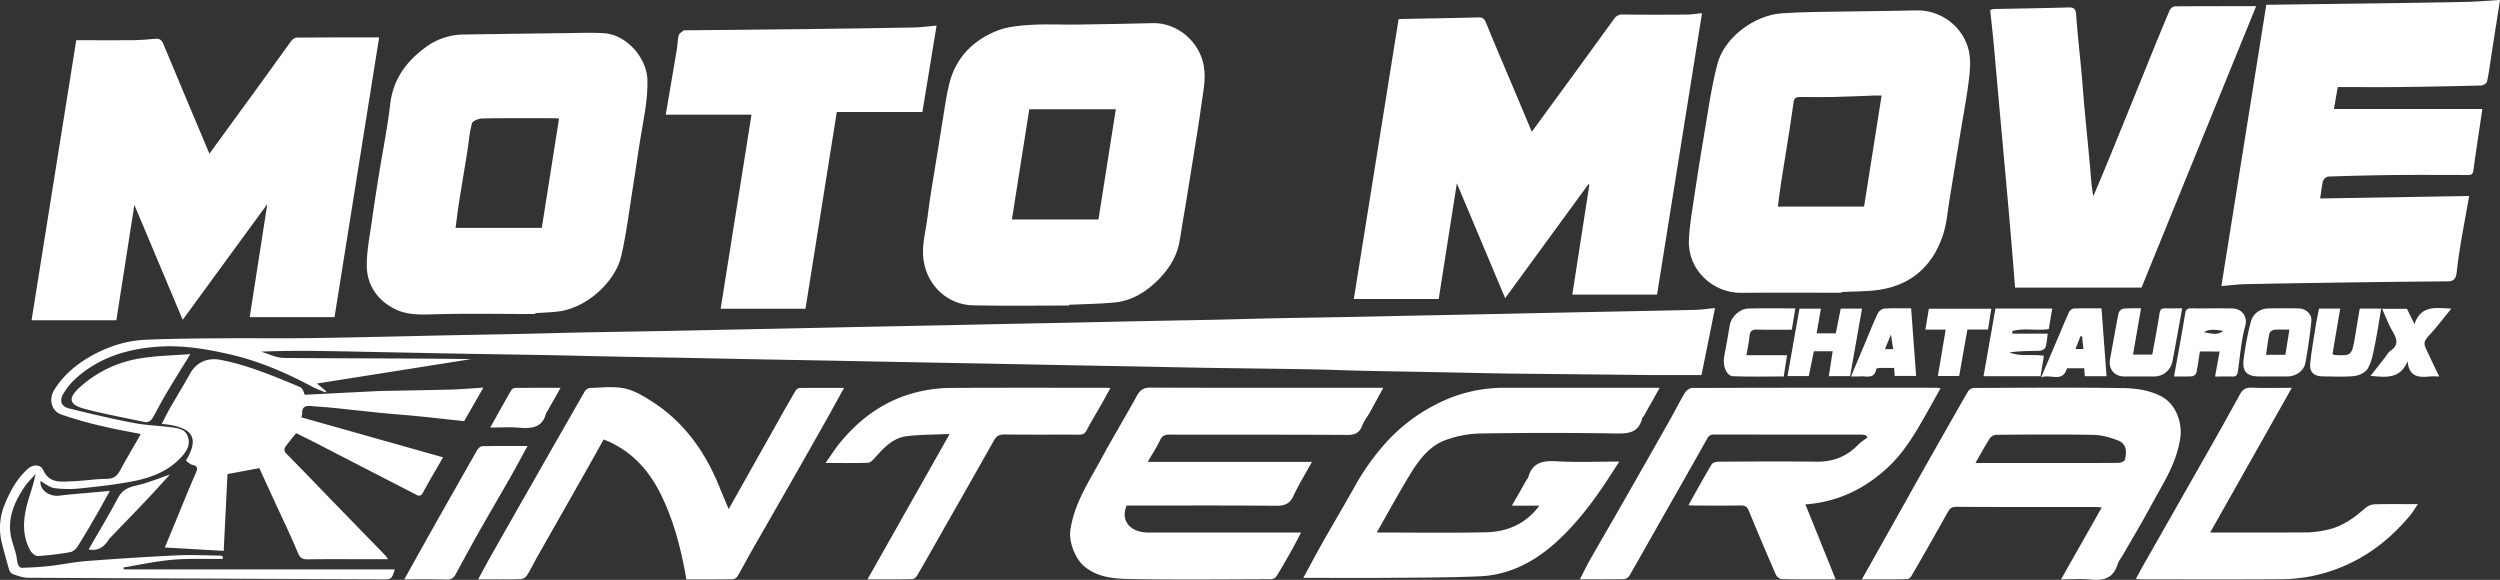 <svg id="Layer_1" data-name="Layer 1" xmlns="http://www.w3.org/2000/svg" viewBox="0 0 1762.11 408.71"><rect x="0" y="0" width="1762.11" height="408.71" fill="#333333" stroke="none"/><defs><style>.cls-1{fill:#fff;}</style></defs><title>logo-moto-move-integral-chateauroux</title><path class="cls-1" d="M113.27,403.73c-.61,5.91,5.82,11.26,13.51,10.27,6.83-.88,13.72-1.36,20.58-2,4.73-.44,9.46-.84,14.83-1.32-3.27,5.86-6.31,11.47-9.51,17-4.33,7.48-8.67,15-13.29,22.27-1.09,1.72-3.19,3.55-5.07,3.87a200.51,200.51,0,0,1-22.85,2.76c-1.77.1-4.4-2.19-5.42-4-5.53-10.08-5.1-20.9-2.41-31.58,1.84-7.32,4.74-14.37,6.22-22.31-2.56,3-5.44,5.69-7.62,8.9-6.75,9.93-11.72,20.61-10.11,33,.64,4.92,2.64,9.65,3.87,14.51.6,2.38.66,4.92,1.38,7.25.32,1,1.7,2.56,2.55,2.53,6.6-.22,13.22-.54,19.78-1.27,8.77-1,17.46-2.84,26.25-3.51,21.21-1.62,42.45-3,63.7-4,10.17-.48,20.39.06,30.58.19a4.72,4.72,0,0,1,1.57.66l-.09,1.65c-11.83.14-23.71-.4-35.47.61-11.55,1-23,3.55-34.45,5.42L172,466H363c-2.22,7-2.22,7.07-9.25,7q-124.64-.49-249.29-1.1c-3.47,0-7-1.34-10.35-2.45a5.15,5.15,0,0,1-2.82-3c-1.91-6.35-3.63-12.77-5.26-19.2a43.35,43.35,0,0,1,2.23-27.49c3.73-9.11,8.53-17.75,16-24.55,3.63-3.31,9-3.48,10.92.74,4.36,9.62,12.57,8.21,20.31,7.94,8.21-.28,16.4-1.62,24.61-1.73,4.65-.06,7.11-1.87,9.19-5.71,4.66-8.6,9.65-17,14.71-25.85-9.22-1.87-18.44-3.45-27.51-5.66a280.35,280.35,0,0,1-28.57-8.12c-7-2.5-8.91-10.86-5-17.23,6.4-10.32,15.37-17.93,25.79-23.84,12.09-6.86,25.15-11.07,39.05-11.64,17.58-.72,35.19-.9,52.79-1,18.5-.17,37,.09,55.49-.07,18.94-.17,37.87-.61,56.8-1,15.27-.3,30.53-.68,45.8-1,17.43-.35,34.87-.65,52.3-1,13.77-.29,27.53-.7,41.3-1,18.77-.38,37.53-.66,56.3-1q24.15-.46,48.3-1l49.8-1q23.4-.48,46.8-1l50.3-1q23.65-.48,47.3-1,25.4-.52,50.8-1c15.27-.32,30.53-.68,45.8-1,17.43-.35,34.87-.65,52.3-1,13.6-.29,27.2-.7,40.8-1,18.93-.38,37.87-.66,56.8-1,15.93-.3,31.87-.67,47.8-1l50.3-1q23.4-.48,46.8-1l50.3-1c15.77-.32,31.54-.6,47.3-1,4.07-.11,8.12-.74,13.54-1.27L1284.06,329h-36.57q-47.9-.5-95.8-1c-17.6-.22-35.2-.65-52.8-1-17.77-.33-35.54-.63-53.3-1-11.77-.26-23.53-.76-35.3-1-23.27-.41-46.53-.66-69.8-1-17.43-.28-34.87-.66-52.3-1l-53.8-1-50.8-1-54.3-1L678,319q-27.4-.52-54.8-1-24.64-.48-49.3-1c-18.6-.35-37.2-.65-55.8-1-14.93-.29-29.87-.7-44.8-1-20.27-.38-40.53-.66-60.8-1-17.1-.3-34.2-.67-51.3-1-17.93-.34-35.87-.76-53.8-1-12.76-.15-25.52,0-38.75.49,5.43,1.56,10.84,4.42,16.28,4.47,44,.37,88,.21,132.07.79L308.11,335l6.56,5.4-.38.84a91.47,91.47,0,0,1-9.46-4c-18.34-9.81-37.3-18-57.65-22.72-16.72-3.86-33.62-6.69-50.82-5.51-22.74,1.56-43.68,8.14-60.44,24.57a50.46,50.46,0,0,0-6,7.75c-3.49,5.11-2.38,9.73,3.34,11.15,15.16,3.77,30.38,7.36,45.72,10.3,9.15,1.75,18.6,1.92,27.85,3.24,3.9.55,8.22,1.3,10.07,5.73,2.35,5.62-.14,10.3-3.64,14.29C204.2,396.35,192,401.24,179,403.77c-12,2.34-24.24,3.74-36.42,5a79.1,79.1,0,0,1-19,0C119.85,408.38,116.45,405.41,113.27,403.73Z" transform="translate(-84.76 -64.66)"/><path class="cls-1" d="M1070.53,78.33a5.31,5.31,0,0,1,1.07-.28c18.43-.36,36.86-.65,55.29-1.11,2.93-.07,4.1.89,5.24,3.67,7.33,17.94,15,35.75,22.51,53.6,3.23,7.64,6.43,15.3,9.8,23.31,8.9-12.16,17.71-24.19,26.49-36.23q15.73-21.57,31.4-43.18a6.92,6.92,0,0,1,6.43-3.23c15,.23,30,.16,45,.06,3.22,0,6.44-.62,10.66-1l-31.7,198.36H1193l12-77.37-.67-.42-58.67,80.33-34.05-81-12.78,81.55H1039Z" transform="translate(-84.76 -64.66)"/><path class="cls-1" d="M166.76,290.42H107L138.51,93h4.42c11.66,0,23.33.1,35,0,5.44-.07,10.88-.47,16.3-1,3-.31,4.59,1,5.65,3.58q8.55,20.52,17.14,41c5,12,10.12,24,15.35,36.41,13.69-18.81,27.16-37.27,40.59-55.77,5.66-7.79,11.18-15.69,16.9-23.43.9-1.21,2.57-2.62,3.89-2.63C313,91,332.23,91,352,91L320.54,288.18H260.77l12.4-79.7-59.64,81.6-34.06-81Z" transform="translate(-84.76 -64.66)"/><path class="cls-1" d="M1729.83,141.5h104.6c-2.12,14.35-4.35,29-6.39,43.57-.45,3.26-2.57,2.92-4.73,2.92-16,0-32-.13-48,0q-24.66.26-49.3,1.1a5.24,5.24,0,0,0-3.84,3c-1,3.91-1.38,8-2.06,12.46l105-1.74c-3.09,18.19-6.79,35.64-8.7,53.28-.77,7.06-3.6,6.88-8.65,6.91-27.1.18-54.2.56-81.31.94q-29.4.41-58.8,1c-5.38.12-10.76.81-17.16,1.32L1682.15,68h3.3l76.81-1c20.27-.29,40.54-.57,60.8-1,7.89-.18,15.76-.87,23.81-1.34-2.05,13.14-4,25.39-5.88,37.64-1,6.62-1.86,13.29-3.25,19.83-.26,1.21-2.72,2.75-4.19,2.79q-28.9.77-57.8,1.09c-14.27.16-28.54,0-43.25,0Z" transform="translate(-84.76 -64.66)"/><path class="cls-1" d="M838.34,280c-22.59,0-45.2.37-67.78-.12-17.74-.39-32-13.65-34.75-31.31-1.73-11,1.6-21.11,2.8-31.58,1.36-11.83,3.54-23.58,5.4-35.35,1.76-11.13,3.51-22.26,5.37-33.37,1.43-8.52,2.49-17.15,4.69-25.47,4.75-17.92,16.83-29.91,33.61-36.54,7.39-2.92,15.9-3.61,24-4.1,11-.66,22,0,33-.19q26.4-.35,52.79-1c16.72-.4,32.84,12.76,35.81,30.24,1.64,9.64-.59,18.6-1.8,27.79-1.56,11.82-3.58,23.57-5.44,35.35q-2.64,16.69-5.36,33.38c-1.4,8.53-3,17-4.26,25.59-1.55,11-7,20-14.48,27.75-8.72,9-19,15.59-31.78,16.82-10.54,1-21.17,1.08-31.75,1.57Zm32.9-138.32h-61L798,219.33h61Z" transform="translate(-84.76 -64.66)"/><path class="cls-1" d="M1382.74,271c-23.6,0-47.19-.21-70.79.07-19.4.23-37.68-15.75-36.78-37.18.47-11.24,2.59-22.42,4.22-33.6Q1282,182.59,1285,165c3.22-18.46,5.54-37.17,10.26-55.26,4.88-18.72,26.11-34.36,45.16-35.68,8.25-.57,16.52-.86,24.79-1,23.43-.42,46.87-.54,70.29-1.08,17.46-.4,33.24,11.68,37,28.58,1.41,6.35.88,13.36.09,19.92-1.42,11.82-3.7,23.54-5.62,35.3-2.6,16-5.16,31.91-7.83,47.85-1.56,9.31-2.17,19-5.24,27.8-7.3,20.92-22.15,34.1-44.42,37.47-8.79,1.33-17.82,1.1-26.74,1.58ZM1411,132h-5.1c-9.43.32-18.87.77-28.3,1-8,.16-16,.13-24,0-2.55,0-4.17.68-4.56,3.24-1.06,7-2,13.92-3.08,20.87-1.85,11.78-3.83,23.53-5.66,35.31-.94,6-1.69,12.13-2.47,17.86h60.81Z" transform="translate(-84.76 -64.66)"/><path class="cls-1" d="M462,286c-24.58,0-49.18-.52-73.74.26-9.4.3-18.32.06-26.48-4.44-11.72-6.45-18.49-16.89-18.5-30.19,0-10.4,2.13-20.81,3.57-31.18,1.57-11.32,3.38-22.62,5.19-33.9,2.58-16.11,5.86-32.14,7.73-48.32,2-17.33,11-29.85,24.4-39.8A45.46,45.46,0,0,1,410.89,89q36.88-.57,73.76-1c8.69-.1,17.42-.5,26.07.09,15.58,1.07,30,17.35,30.36,32.9.32,13.77-2.58,27.06-4.8,40.48-1.89,11.44-3.46,22.94-5.29,34.39-2.61,16.27-4.61,32.68-8.21,48.74-4.18,18.66-23.87,36.19-42.54,39.31-6,1-12.14,1-18.22,1.52Zm4.64-60.71,12.16-77.06c-1.08-.08-2.06-.23-3-.23-17,0-34-.16-50.94.15-2.6,0-7,1.73-7.44,3.5-1.81,6.56-2.28,13.49-3.36,20.26-1.9,11.92-3.94,23.81-5.81,35.74-.93,5.91-1.62,11.87-2.39,17.64Z" transform="translate(-84.76 -64.66)"/><path class="cls-1" d="M1505.08,267.38c-1-12.63-2-25.25-3.09-37.87q-1.93-22.61-4-45.21l-4-44.21c-1.34-14.9-2.63-29.81-4-44.71-.73-7.85-1.62-15.69-2.45-23.62a11.19,11.19,0,0,1,2.36-.73c17.6-.37,35.2-.6,52.8-1.12,4.2-.12,5.16,1.3,5.45,5.39.94,13.6,2.52,27.15,3.77,40.72.77,8.36,1.33,16.74,2.1,25.1,1.26,13.74,2.69,27.47,3.91,41.21.6,6.8.9,13.63,2.35,20.61,3.89-9.34,7.85-18.65,11.67-28q14.11-34.6,28.12-69.24c4.6-11.31,9.2-22.63,14-33.85a5.17,5.17,0,0,1,3.7-2.73C1636.69,69,1655.62,69,1675,69L1594.2,267.38Z" transform="translate(-84.76 -64.66)"/><path class="cls-1" d="M592.71,282.26,614.45,145.5H554c2.63-15.41,5.29-30.82,7.86-46.24.54-3.23.47-6.6,1.3-9.73.37-1.38,2.26-2.38,3.51-3.5.19-.17.65,0,1,0l95.79-1q32.65-.39,65.29-1c5.24-.11,10.47-.86,16.16-1.35l-10,60.93H674.57L652.5,282.26Z" transform="translate(-84.76 -64.66)"/><path class="cls-1" d="M893.75,390.2H1009.5c-4.63,8.41-9.35,16-13.11,24.1-2.74,5.88-6.65,6.91-12.65,6.85-35-.31-70-.15-104.85-.15-4.5,10.45,2.25,18.92,15.07,19,18.33.09,36.65,0,55,0h52.88c-2.48,4.66-4.43,8.53-6.55,12.3-3.52,6.25-7.06,12.5-10.82,18.6a5.17,5.17,0,0,1-3.78,2c-33.15.11-66.32.45-99.46-.12-10.92-.19-22.15-1-31.62-8.41C842.73,459,838,446.74,839.2,438.29,842,419.1,852.68,403.46,861.58,387c7.85-14.48,16.4-28.59,24.31-43,2.25-4.11,4.51-6.15,9.62-6.13,52.48.22,105,.14,157.44.14h6.8c-3.39,6.22-6.27,11.61-9.26,17-1.83,3.27-4.31,6.26-5.61,9.72-2,5.3-5.29,6.51-10.76,6.48-41.65-.26-83.3-.1-125-.21-3.33,0-5.23.78-6.74,4C900.09,379.88,897,384.51,893.75,390.2Z" transform="translate(-84.76 -64.66)"/><path class="cls-1" d="M1378.6,473c-13.39,0-25.71.11-38-.14-1.44,0-3.52-1.75-4.15-3.19q-9.76-22.39-19.05-45c-1.19-2.89-2.76-3.81-5.85-3.75-10.49.2-21,.09-31.49.07-1.59,0-3.17-.13-5.23-.22,5.6-10,10.81-19.51,16.39-28.85.72-1.21,3.3-1.83,5-1.84,23-.12,46-.27,69,0,11.73.14,21.43-3.74,29.5-12.18,1.81-1.89,4.18-3.24,6.3-4.83l-1-1.55A19.16,19.16,0,0,0,1397,371q-52,0-104-.07c-2.39,0-3.68.6-4.94,2.85-11.15,19.94-22.5,39.77-33.77,59.64-7,12.34-13.94,24.72-21.06,37a5.26,5.26,0,0,1-3.63,2.43c-10,.2-20,.11-31.27.11,2.61-5,4.7-9.46,7.11-13.69,7.75-13.61,15.66-27.14,23.43-40.74q16.51-28.9,32.89-57.87c3.61-6.39,6.87-13,10.67-19.26,1-1.59,3.37-3.29,5.12-3.29q86-.25,172-.13c.77,0,1.54.14,3,.29-3.33,6-6.37,11.51-9.47,17-7.91,14-15.95,28-27.87,39-15.43,14.28-34.09,24.11-57.92,25.92Z" transform="translate(-84.76 -64.66)"/><path class="cls-1" d="M1537.47,473l28.72-50.67c-1.77-.13-3.16-.31-4.55-.31-32.66,0-65.32.07-98-.13-3.48,0-4.71,1.42-6.19,4.06q-12.5,22.45-25.41,44.68a4.78,4.78,0,0,1-3.24,2.27c-10.15.17-20.3.1-31.72.1,1.58-2.79,2.73-4.8,3.86-6.82l36.66-65.33q17.06-30.28,34.35-60.44a5.69,5.69,0,0,1,4.2-2.31c34.83-.13,69.66-.4,104.48.1,9.15.13,18.46,1.25,27.12,5.62,11.05,5.58,15.25,19.17,13.78,29.5-2.61,18.28-12.7,33-21.1,48.62-6.2,11.48-12.93,22.68-19.43,34-1.22,2.12-2.93,4.09-3.61,6.37-3,9.88-9.85,11.83-19.14,10.82C1551.71,472.43,1545,473,1537.47,473Zm-60.31-82h49.61c17,0,34,.06,51-.09,1.62,0,4.37-1,4.65-2.09,1.28-5,1.81-11.28-4.94-13.78-5.41-2-11.28-3.76-17-3.86-23-.43-46-.23-69-.06a6.25,6.25,0,0,0-4.35,2.69c-3.36,5.35-6.38,10.94-10,17.19Z" transform="translate(-84.76 -64.66)"/><path class="cls-1" d="M1055.16,440c26.12,0,51.46.39,76.77-.15,14.95-.31,28.1-5.67,37.84-18.79h-19.34l10.52-18.5c.24-.43.79-.73.9-1.17,2.75-10.47,9.94-12.19,19.77-11.61,14.44.85,29,.22,44.52.22-4.23,6.47-8,12.45-12,18.28-9.48,13.92-19.94,27.06-32.43,38.42-15.3,13.9-33,23.24-53.89,24.16-22.4,1-44.85.91-67.28,1.11-17.16.16-34.33,0-51.49,0h-5.67c4.63-8.49,8.72-16.24,13-23.86,7.65-13.48,15.54-26.83,23.14-40.34a167.38,167.38,0,0,1,21.8-30.77,122,122,0,0,1,37.35-28.18A102.82,102.82,0,0,1,1144.06,338h110.52c-4,7.2-7.74,13.79-11.46,20.37-.24.43-.81.73-.92,1.16-2.37,9.94-9.26,10.82-18.2,10.67q-48-.78-96,0a76.38,76.38,0,0,0-23.9,4.47c-12.21,4.33-19.58,14.66-26,25.26C1070.26,412.88,1063,426.2,1055.16,440Z" transform="translate(-84.76 -64.66)"/><path class="cls-1" d="M267.55,394.63l-22.45,4.16-2.66,54.15-41.51-2.37c2.38-5.74,4.66-11.21,6.93-16.7,4.88-11.79,9.58-23.66,14.73-35.33,1.52-3.44,2.06-5.31-2.35-6.28-1.61-.35-3-1.91-4.42-2.92,9.77-16.24,4.89-23.94-17.07-25.89,2-3.8,3.72-7.42,5.71-10.9,4.73-8.25,9.68-16.37,14.34-24.66,4.51-8,12.35-11.36,21.52-9.56,19.58,3.83,37.79,11.57,56,19.19,1.48.62,2.35,2.66,3.19,5.39l53.14-2.68h1.5c16.27-.33,32.54-.58,48.8-1,7.09-.2,14.17-.85,22.53-1.38l-13.57,23.68c-10.72-1.16-21.79-2.43-32.88-3.55-8-.81-16.09-1.33-24.12-2.13-12.26-1.22-24.5-2.62-36.76-3.86-4.76-.48-9.55-.65-14.3-1.15-4.12-.43-6.35,1-6.13,5.38a11.08,11.08,0,0,1-.54,2.6L397.06,387c-5,8.7-9.77,16.69-14.18,24.89-1.9,3.53-3.89,1.89-6,.81q-35.5-18.26-71-36.57c-4.1-2.11-8.26-4.09-12.43-6.16-2.36,3-4.74,5.87-7,8.83-1.59,2-1.74,3.71.42,5.89C298.09,396,309.12,407.58,320.23,419q17.89,18.42,35.8,36.82a34.75,34.75,0,0,1,2.29,3H343.16c-13.83,0-27.66-.14-41.48.09-3.84.07-5.46-1-7-4.73-5.23-12.55-11.2-24.8-16.87-37.17C274.3,409.42,270.85,401.84,267.55,394.63Z" transform="translate(-84.76 -64.66)"/><path class="cls-1" d="M598.36,423.51c11.83-21,23.5-41.82,35.19-62.58,3.92-7,7.87-13.92,11.93-20.8a4.22,4.22,0,0,1,2.8-2c10.12-.15,20.24-.09,31.42-.09-4.73,8.55-9,16.37-13.37,24.13q-11.66,20.68-23.44,41.29-14.2,24.89-28.46,49.72c-3.31,5.81-6.4,11.76-9.77,17.54a4.7,4.7,0,0,1-3.2,2.21c-11,.16-21.94.1-32.91.1-3.49-20.31-8.4-39.81-17.15-58.19S529.87,382,510.23,374.42c-4.62,8.25-9.36,16.79-14.18,25.29q-16.29,28.75-32.63,57.46c-2.41,4.26-4.5,8.72-7.1,12.86a6.43,6.43,0,0,1-4.36,2.84c-9.82.25-19.65.13-30.18.13,3-5.52,5.67-10.62,8.51-15.64q14.6-25.77,29.3-51.5Q478.24,373.1,497,340.38a5.24,5.24,0,0,1,3.73-2.27c8-.21,16.23-1.27,23.93.25,6.62,1.31,13,5.1,18.86,8.78,22.71,14.29,37.71,35,47.81,59.49C593.57,412.19,595.93,417.72,598.36,423.51Z" transform="translate(-84.76 -64.66)"/><path class="cls-1" d="M696.2,473l57.91-102.46c-10.65.49-20.41.42-30,1.54-10.14,1.17-16.68,8.47-23.06,15.68-1.18,1.33-2.9,3-4.41,3.1-9.61.28-19.23.14-30,.14,3.69-5.21,6.62-9.88,10.07-14.12C692,358.15,711,345.11,735,340.18a102.73,102.73,0,0,1,20-2.09c36.33-.2,72.66-.09,109-.09.83,0,1.65.07,3.41.16-2.21,4-4.14,7.65-6.17,11.22-3.55,6.24-7.34,12.35-10.64,18.71-1.34,2.58-3,3-5.54,2.94-17.5-.07-35,.08-52.5-.13-3.71,0-5.62,1.33-7.36,4.42-10.85,19.36-21.87,38.62-32.84,57.92-7,12.34-14,24.72-21.1,37-.69,1.19-2.3,2.6-3.51,2.63C717.61,473.09,707.49,473,696.2,473Z" transform="translate(-84.76 -64.66)"/><path class="cls-1" d="M1642.58,440c23.63,0,46.42.09,69.22-.08a70.1,70.1,0,0,0,12.6-1.7c10.83-2.09,19.36-8.29,27.44-15.39a11,11,0,0,1,6.37-2.7c9.81-.29,19.63-.12,30.8-.12-2.25,3.25-3.75,5.81-5.62,8.06-18.39,22.08-41.26,37-69.62,42.77a118.72,118.72,0,0,1-22.56,2.08c-32.32.22-64.64.09-97,.08-1,0-2-.14-4-.29,2-3.69,3.71-6.93,5.52-10.1l45-79.11c7.65-13.48,15.28-27,22.66-40.59,1.94-3.57,4.07-5.18,8.32-5,9,.37,17.94.11,28.43.11Z" transform="translate(-84.76 -64.66)"/><path class="cls-1" d="M369.72,473c8.79-15.69,17-30.48,25.34-45.24q13-23,26.07-45.93c.71-1.24,2.44-2.66,3.72-2.68,10.26-.22,20.54-.12,31.76-.12-4.29,7.8-8.11,14.92-12.11,22-7.75,13.59-15.68,27.08-23.39,40.7-5.22,9.22-10.16,18.59-15.28,27.86a6.16,6.16,0,0,1-6.22,3.59C389.85,472.81,380.09,473,369.72,473Z" transform="translate(-84.76 -64.66)"/><path class="cls-1" d="M218.92,314.26c-5.93,9.66-11.49,18.51-16.83,27.48-3.33,5.59-6.31,11.39-9.5,17.07-1.37,2.45-3.26,3.89-6.35,3.21-14-3-28.07-5.52-41.86-9.19-10.91-2.9-11.87-7.35-3.79-14.81A82.56,82.56,0,0,1,184,317.2C195.61,315.31,207.46,315.16,218.92,314.26Z" transform="translate(-84.76 -64.66)"/><path class="cls-1" d="M1635.33,312.38c-.81,5.19-1.44,10.21-2.49,15.15a4.09,4.09,0,0,1-3,2.35c-4.12.28-8.28.11-12.71.11,2.67-14.94,5.41-29.46,7.76-44,.48-3,1.31-4,4.26-4,9.65.11,19.31-.08,29,.08,6.79.12,11,5.75,9.16,12.32-2.93,10.44-3.61,21.23-5.16,31.88-.39,2.72-1.2,3.86-3.94,3.78-4-.11-7.93,0-12.18,0l3.23-17.62Zm2.8-13.48c4.66.51,9.53,2.59,13.64-1.1-4.66-.43-9.42-1.73-13.65,1.1Z" transform="translate(-84.76 -64.66)"/><path class="cls-1" d="M1491.25,282.13h40l-2.41,14.46c-8.55,1.5-17.43-1.11-25.75,1.47l.1,1.8h24.87c-.53,3.71-.64,6.86-1.58,9.73-.37,1.12-2.61,2.25-4,2.29-7.1.23-14.2.11-21.39,1.13,7.55,3.3,15.74,1,24.31,2.42l-2.4,14.41h-40.16Z" transform="translate(-84.76 -64.66)"/><path class="cls-1" d="M1686.49,330h-9c-8.79,0-12.33-3.17-11.35-11.79a212.4,212.4,0,0,1,4.87-25.89c1.62-6.72,6.51-10.18,13.21-10.29s13.66-.09,20.49,0c5.47.07,9.74,4,9.18,9.21-1,9.74-2.38,19.48-4.17,29.11-1.08,5.8-6.73,9.6-12.73,9.65Zm9.1-15.26,2.86-17.74c-3.78,0-7.28-.22-10.71.12-1.25.12-3.17,1.43-3.4,2.49-1,4.89-1.6,9.88-2.37,15.13Z" transform="translate(-84.76 -64.66)"/><path class="cls-1" d="M1373.81,329.8l2.69-17.56h-13.25l-3.57,17.51h-15l8.41-47.51h15.11l-3,17.38h13.51l3.48-17.45h15l-8.39,47.62Z" transform="translate(-84.76 -64.66)"/><path class="cls-1" d="M1593.85,282l-5.65,32.62h13.57c1.72-9.54,3.63-19.24,5.12-29,.43-2.81,1.44-3.72,4.08-3.64,3.81.11,7.63,0,11.87,0-2.32,12.74-4.49,25.16-6.88,37.53A13,13,0,0,1,1603,330q-10.49.06-21,0c-7,0-11.24-5.38-10-12.13,2.05-10.88,3.89-21.81,6.07-32.66a4.83,4.83,0,0,1,3.32-3A113.19,113.19,0,0,1,1593.85,282Z" transform="translate(-84.76 -64.66)"/><path class="cls-1" d="M1719.31,282.16h14.93l-5.43,32c.73.4,1,.68,1.31.69,12.35.71,12.34.71,14.87-14.67,1-5.94,2-11.88,3-18h15.14c-1.56,9.06-2.87,17.87-4.66,26.58-1.09,5.33-2.11,11-4.73,15.57-1.57,2.76-6,5-9.44,5.37-7.4.8-15,.28-22.44.24-6.12,0-9.41-3-8.78-9.16,1-9.56,2.74-19,4.25-28.55C1717.9,288.93,1718.64,285.63,1719.31,282.16Z" transform="translate(-84.76 -64.66)"/><path class="cls-1" d="M1315.72,315h28.62L1342,330c-12,0-23.76.29-35.52-.14-4.9-.18-7.7-7.3-6.41-14,1.41-7.36,2.68-14.75,3.93-22.14,1-5.67,6.83-11.41,13-11.59,10.79-.31,21.59-.09,33.2-.09l-2.5,15c-8.27,0-16.41.16-24.53-.07-3.57-.1-5,1.11-5.29,4.66C1317.53,305.9,1316.55,310.16,1315.72,315Z" transform="translate(-84.76 -64.66)"/><path class="cls-1" d="M1541.62,324.24c-3,10.48-11.42,3.77-18.19,6.39,4.49-10.53,8.5-19.91,12.5-29.3,2.36-5.54,4.59-11.15,7.14-16.61a4.91,4.91,0,0,1,3.32-2.6c6.3-.25,12.62-.12,19.6-.12l3.55,47.81h-15.32l-.41-5.57Zm10.71-22.57h-1.16l-3.56,9h5.63Z" transform="translate(-84.76 -64.66)"/><path class="cls-1" d="M1389.42,330l10.6-25.13c2.72-6.45,5.27-13,8.27-19.3.74-1.55,2.9-3.31,4.52-3.41,6.12-.4,12.29-.16,19-.16l3.51,47.65h-15.08l-.42-5.64h-10.6c-.7,0-1.94.44-2,.84-1.34,7.26-7,4.77-11.36,5.09C1394,330.11,1392.18,330,1389.42,330Zm28.16-29.62-4.22,10.36h5.79Z" transform="translate(-84.76 -64.66)"/><path class="cls-1" d="M1804,330c-2.78,0-4.63-.16-6.44,0-7.77.81-14.79.52-15.82-10.74-5.3,12.82-15.42,11.27-26.11,10.34,3.52-4.48,6.77-8.63,10-12.77,1.32-1.67,2.37-3.76,4.05-4.9,6-4.11,4.56-8.45,1.48-13.68-2.87-4.87-4.81-10.28-7.38-15.92h17.52l5.27,10.78c4.85-13.85,15.32-11.24,26-10.93-4.11,5.08-7.62,9.52-11.23,13.87-2.31,2.79-5,5.3-7,8.26a5.65,5.65,0,0,0-.24,4.7C1797.13,315.88,1800.46,322.6,1804,330Z" transform="translate(-84.76 -64.66)"/><path class="cls-1" d="M1456.16,297h-14.32l2.47-14.71h44L1486,296.94h-14.54l-5.79,32.76h-15Z" transform="translate(-84.76 -64.66)"/><path class="cls-1" d="M479.9,338,470,355.47c-.08.14-.3.23-.33.37-2.59,10.45-10.26,11-19.08,10.27-6.39-.54-12.85-.1-20.28-.1,5.25-9.41,10-18.06,15-26.62a3.92,3.92,0,0,1,2.94-1.32C458.38,338,468.52,338,479.9,338Z" transform="translate(-84.76 -64.66)"/><path class="cls-1" d="M147.24,451.9c6.88-12,14.08-23.84,20.57-36.08,2.91-5.48,6.85-7.56,12.68-8.86,8.19-1.82,16-5.12,24-7.78-5.57,6.07-11.06,12.21-16.73,18.19-8.43,8.9-17,17.68-25.48,26.51a2.57,2.57,0,0,0-.34.36C158.65,449.46,154.59,453.39,147.24,451.9Z" transform="translate(-84.76 -64.66)"/></svg>